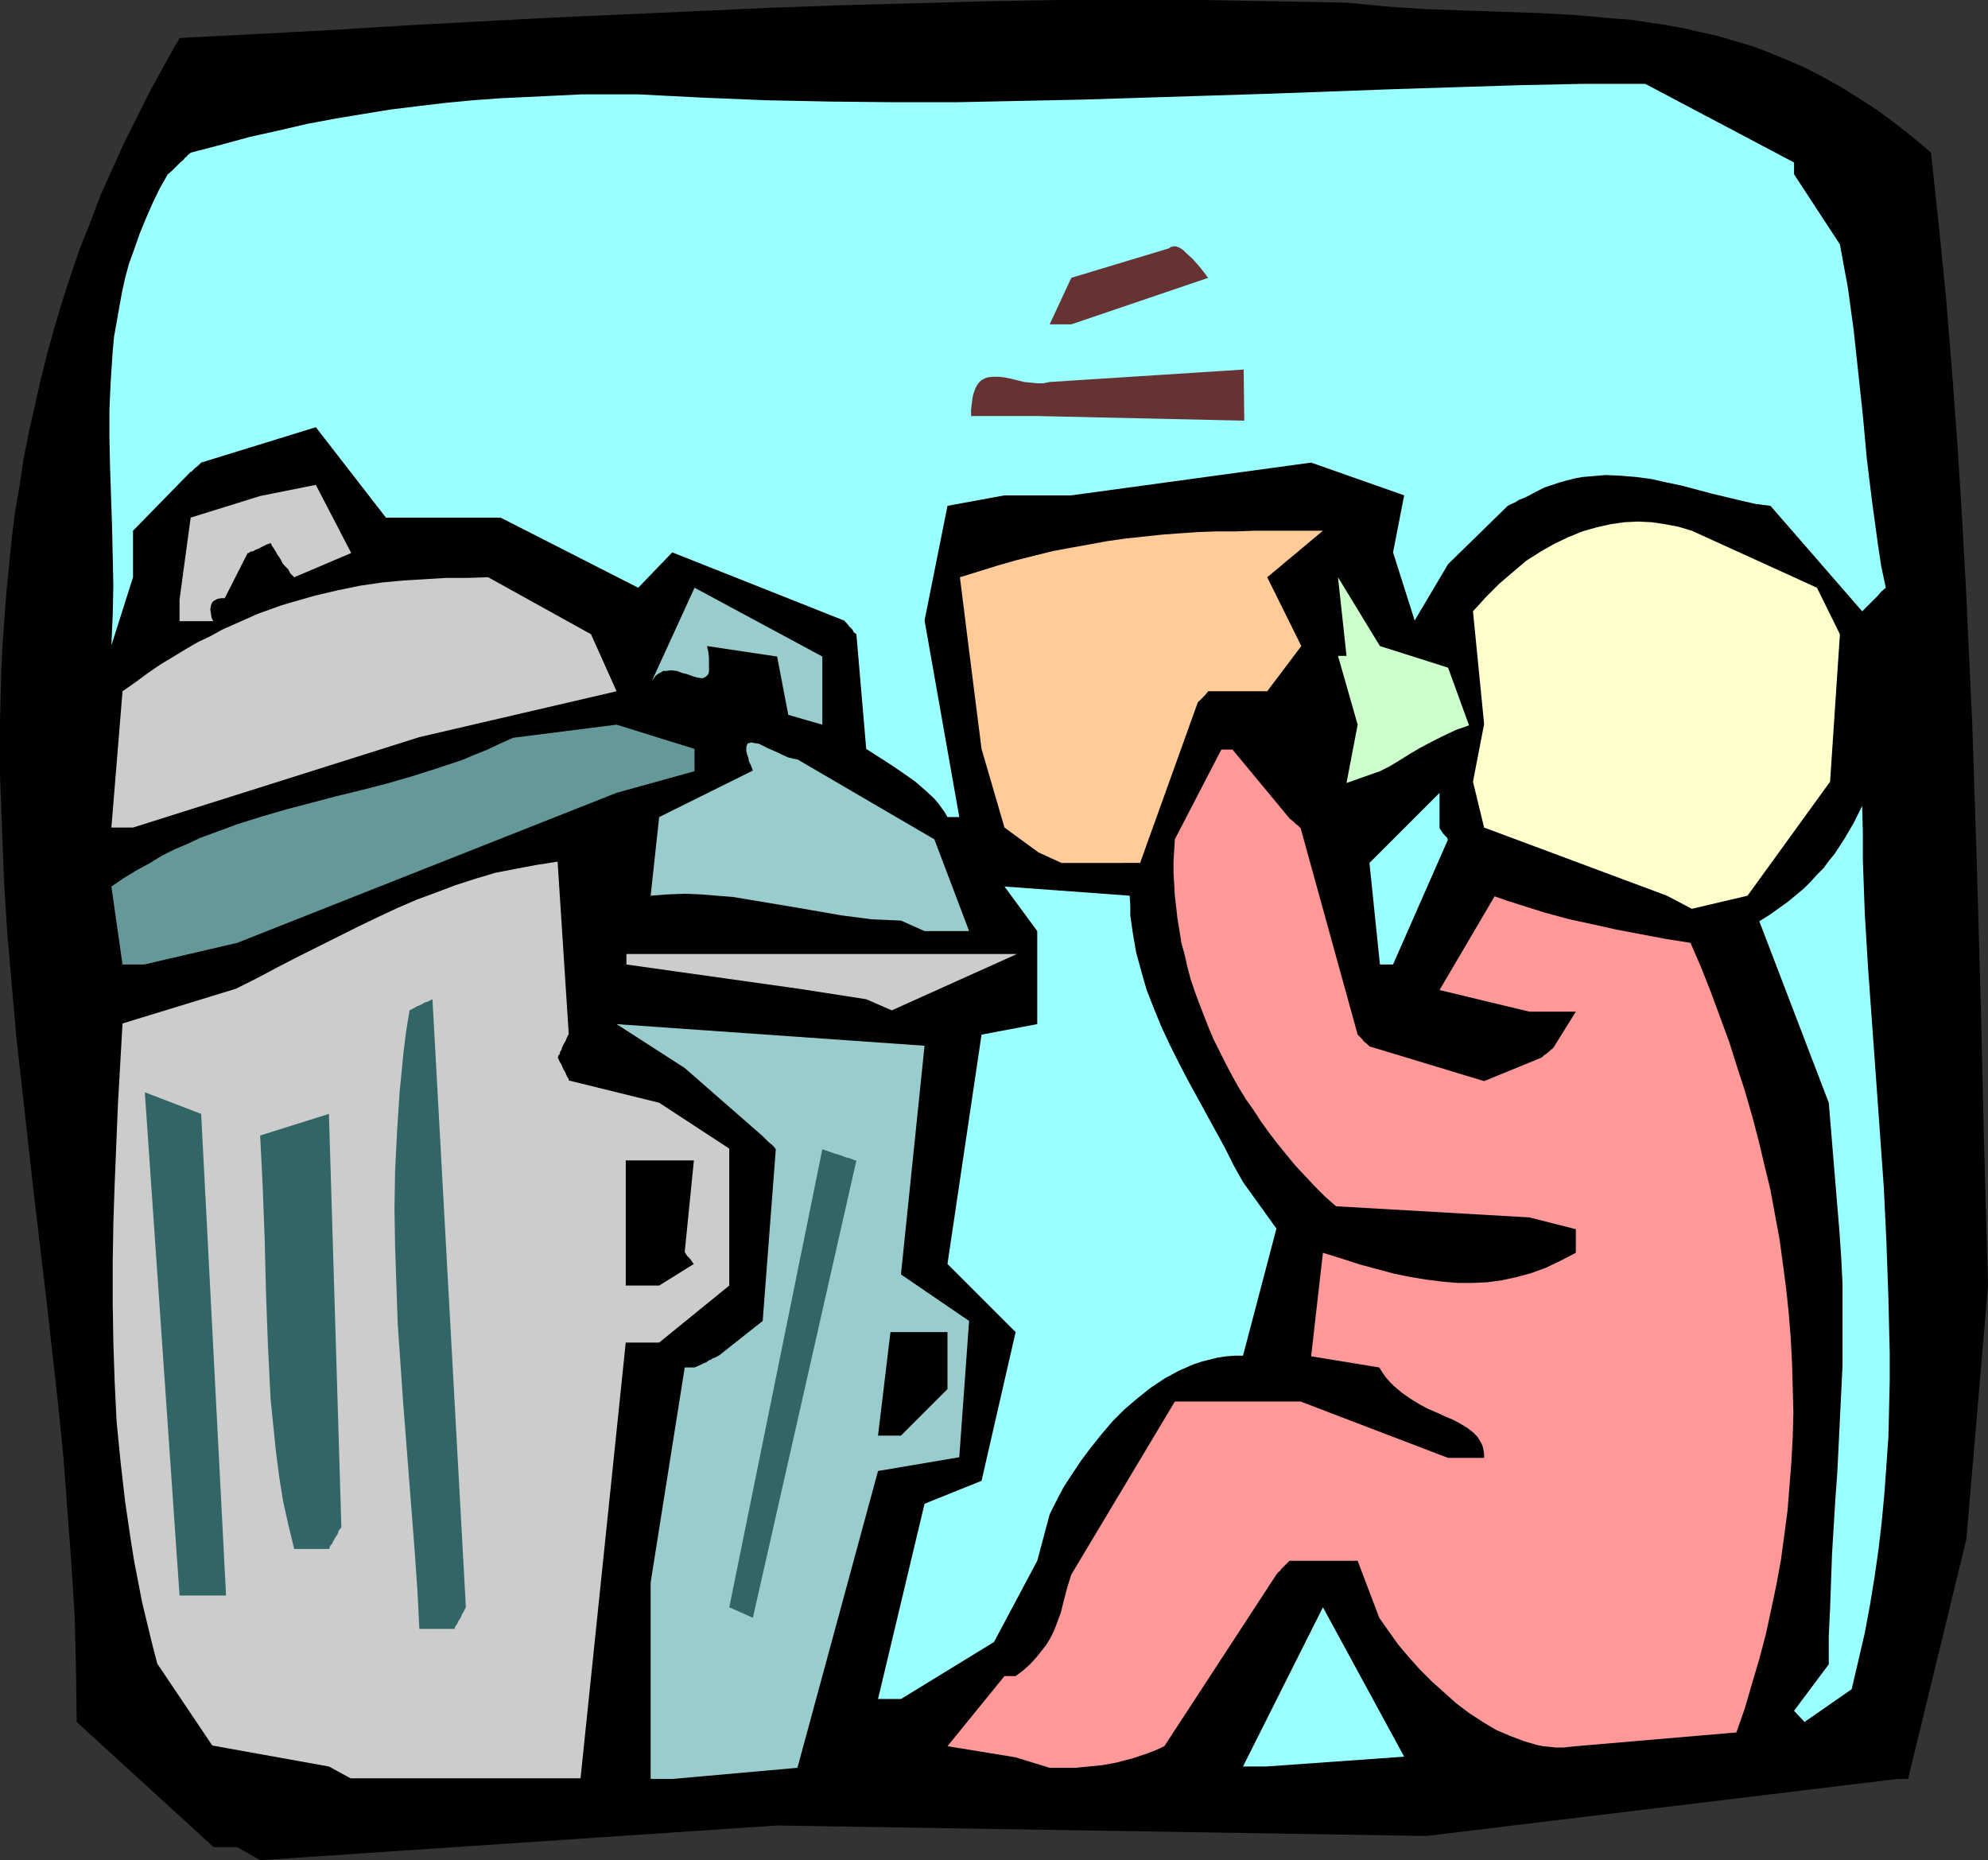 <?xml version="1.0" encoding="UTF-8" standalone="no"?>
<svg
   version="1.0"
   width="129.724mm"
   height="121.383mm"
   id="svg26"
   sodipodi:docname="Drinker in Alley.wmf"
   xmlns:inkscape="http://www.inkscape.org/namespaces/inkscape"
   xmlns:sodipodi="http://sodipodi.sourceforge.net/DTD/sodipodi-0.dtd"
   xmlns="http://www.w3.org/2000/svg"
   xmlns:svg="http://www.w3.org/2000/svg">
  <rect width="100%" height="100%" fill="#333333" stroke="none"/>
  <sodipodi:namedview
     id="namedview26"
     pagecolor="#ffffff"
     bordercolor="#000000"
     borderopacity="0.25"
     inkscape:showpageshadow="2"
     inkscape:pageopacity="0.0"
     inkscape:pagecheckerboard="0"
     inkscape:deskcolor="#d1d1d1"
     inkscape:document-units="mm" />
  <defs
     id="defs1">
    <pattern
       id="WMFhbasepattern"
       patternUnits="userSpaceOnUse"
       width="6"
       height="6"
       x="0"
       y="0" />
  </defs>
  <path
     style="fill:#000000;fill-opacity:1;fill-rule:evenodd;stroke:none"
     d="m 58.499,455.537 h -5.818 l -33.774,-30.865 -0.162,-12.928 -0.323,-13.089 L 17.614,385.728 16.645,372.8 15.675,359.711 14.382,346.784 11.474,320.767 8.403,294.911 5.494,268.895 4.04,255.967 2.909,242.878 1.778,229.95 0.97,217.023 0.485,203.933 0,191.006 v -12.928 l 0.323,-12.928 0.323,-6.464 0.485,-6.625 0.485,-6.464 0.646,-6.464 0.646,-6.464 0.808,-6.464 1.131,-6.464 0.97,-6.625 1.293,-6.464 1.454,-6.464 1.454,-6.464 1.616,-6.464 1.778,-6.464 1.939,-6.464 2.101,-6.464 2.262,-6.625 2.586,-6.464 2.424,-6.464 2.909,-6.464 2.909,-6.464 3.232,-6.464 3.232,-6.464 3.555,-6.464 L 44.278,9.373 62.862,8.403 81.285,7.433 99.545,6.302 117.645,5.333 135.744,4.363 153.843,3.555 171.781,2.747 189.557,1.939 207.494,1.293 225.27,0.808 243.046,0.323 260.822,0 h 17.776 17.776 l 17.776,0.323 17.938,0.323 5.01,0.485 5.01,0.485 9.696,0.646 4.686,0.162 4.686,0.162 9.373,0.323 9.211,0.323 8.888,0.485 8.888,0.808 4.525,0.323 4.202,0.646 4.525,0.646 4.363,0.808 4.202,0.97 4.363,0.97 4.363,1.293 4.363,1.293 4.202,1.616 4.363,1.778 4.363,1.939 4.363,2.262 4.363,2.424 4.363,2.747 4.525,2.909 4.363,3.232 4.525,3.555 4.363,3.717 1.939,18.099 1.778,17.775 1.454,17.775 1.293,17.614 1.131,17.614 0.97,17.452 0.808,17.291 0.808,17.452 1.131,34.581 0.97,34.581 0.808,34.42 0.485,17.452 0.485,17.291 -5.333,62.537 -14.382,59.144 h -2.586 l -116.19,14.059 -160.145,-2.586 -127.502,8.565 z"
     id="path1" />
  <path
     style="fill:#cccccc;fill-opacity:1;fill-rule:evenodd;stroke:none"
     d="m 81.123,435.661 -28.765,-5.171 -13.574,-20.199 -1.293,-5.009 -2.424,-10.019 -0.97,-5.009 -0.97,-5.009 -0.808,-5.009 -1.454,-9.857 -1.131,-9.857 -0.97,-9.857 -0.485,-9.857 -0.323,-9.696 -0.162,-9.857 v -9.696 l 0.162,-9.857 0.323,-9.696 0.808,-19.715 1.131,-19.876 27.957,-8.565 5.171,-2.586 5.171,-2.747 5.01,-2.586 10.019,-5.009 4.848,-2.424 4.686,-2.262 4.848,-2.262 4.848,-2.101 4.848,-1.778 4.686,-1.778 5.01,-1.616 4.848,-1.454 5.01,-0.97 5.171,-0.97 5.171,-0.808 2.747,42.5 -0.485,0.97 -0.323,0.808 -0.485,0.808 -0.323,0.646 -0.162,0.646 -0.323,0.485 -0.162,0.646 -0.323,0.323 v 0.323 h -0.162 l 0.485,1.131 0.485,0.808 0.323,0.808 0.323,0.646 0.323,0.485 0.162,0.485 0.323,0.646 0.323,0.485 v 0.323 0 l 22.301,5.494 17.291,11.312 V 317.05 l -17.291,14.059 h -8.242 L 143.177,438.57 H 86.456 Z"
     id="path2" />
  <path
     style="fill:#99cccc;fill-opacity:1;fill-rule:evenodd;stroke:none"
     d="m 160.469,438.731 v -48.479 l 8.403,-53.003 h 2.424 l 1.131,-0.485 0.97,-0.485 0.808,-0.323 0.646,-0.485 0.485,-0.162 0.485,-0.323 0.485,-0.162 0.323,-0.162 0.323,-0.162 0.162,-0.162 h 0.162 l 10.827,-8.565 3.232,-42.338 -0.485,-0.646 -0.485,-0.485 -0.808,-0.646 -0.646,-0.646 -0.323,-0.323 -0.323,-0.323 v 0 l -0.162,-0.162 -19.23,-16.806 -16.806,-10.827 75.952,5.333 -5.818,56.397 16.806,11.473 -2.424,33.612 -20.038,3.394 -19.877,73.203 -30.866,2.747 z"
     id="path3" />
  <path
     style="fill:#ff9999;fill-opacity:1;fill-rule:evenodd;stroke:none"
     d="m 250.48,433.399 -16.806,-2.747 14.059,-17.291 h 2.747 l 1.939,-1.454 1.778,-1.616 1.454,-1.616 1.293,-1.616 1.131,-1.454 0.97,-1.616 0.808,-1.616 0.646,-1.616 1.131,-3.07 0.808,-3.232 0.808,-3.07 0.97,-3.07 25.533,-42.661 h 31.027 l 36.36,13.897 h 8.888 V 358.58 l -0.162,-0.97 -0.162,-0.808 -0.323,-0.808 -0.485,-0.808 -0.485,-0.808 -1.131,-1.131 -1.454,-1.131 -1.616,-0.97 -1.778,-0.97 -1.939,-0.808 -2.101,-0.97 -1.131,-0.485 -1.131,-0.485 -2.101,-1.131 -2.101,-1.293 -2.101,-1.454 -2.101,-1.778 -0.97,-0.97 -0.97,-1.131 -0.808,-1.131 -0.808,-1.293 -16.806,-2.747 2.909,-25.532 4.686,1.454 4.525,1.454 4.202,1.131 4.202,1.131 4.04,0.808 3.878,0.646 3.878,0.485 3.717,0.323 h 3.878 l 3.555,-0.162 3.555,-0.485 3.717,-0.808 3.555,-0.97 3.555,-1.293 3.717,-1.778 3.717,-1.939 v -5.817 l -11.474,-2.909 -47.672,-2.747 -2.747,-2.424 -2.424,-2.424 -2.424,-2.586 -2.424,-2.586 -2.262,-2.747 -2.101,-2.586 -2.101,-2.747 -2.101,-2.909 -1.778,-2.747 -1.939,-2.747 -1.778,-2.909 -1.616,-2.909 -1.616,-3.07 -1.454,-2.909 -1.454,-2.909 -1.293,-3.07 -1.131,-2.909 -1.131,-2.909 -1.131,-3.07 -0.97,-2.909 -0.808,-3.07 -0.646,-2.909 -0.808,-2.909 -0.485,-3.07 -0.485,-2.909 -0.323,-2.909 -0.323,-2.747 -0.162,-2.909 -0.162,-2.747 v -2.747 l 0.162,-2.747 0.162,-2.747 11.474,-22.139 h 2.747 l 14.059,16.968 0.97,0.808 0.646,0.646 0.485,0.323 0.323,0.323 0.323,0.323 v 0 l 14.059,50.903 0.485,0.485 0.485,0.485 0.646,0.808 0.646,0.485 0.323,0.323 0.162,0.162 0.162,0.162 v 0 l 28.28,8.565 14.221,-5.817 0.485,-0.485 0.485,-0.323 0.808,-0.646 0.485,-0.485 0.485,-0.323 0.162,-0.323 h 0.162 v -0.162 l 5.333,-8.565 h -8.403 -3.07 l -22.139,-5.333 13.574,-23.108 3.232,1.131 3.07,0.97 6.141,1.939 5.979,1.616 5.979,1.293 5.818,1.293 5.979,1.131 5.979,1.131 6.141,0.97 2.586,5.979 2.424,6.141 2.262,6.141 2.262,6.141 1.939,6.141 1.939,5.979 1.778,6.141 1.616,6.141 1.454,6.141 1.454,5.979 1.131,6.141 1.131,6.141 0.808,5.979 0.808,6.141 0.646,6.141 0.485,6.141 0.323,6.141 0.162,5.979 0.162,6.141 -0.162,5.979 -0.323,6.141 -0.485,6.141 -0.485,5.979 -0.808,6.141 -0.808,5.979 -1.131,6.141 -1.293,6.141 -1.293,5.979 -1.616,6.141 -1.778,5.979 -1.778,6.141 -2.101,5.979 -39.592,3.393 -1.616,0.162 -1.454,0.162 h -1.778 l -1.616,-0.162 -1.616,-0.162 -1.616,-0.323 -1.616,-0.485 -1.616,-0.485 -3.394,-1.293 -3.394,-1.454 -3.232,-1.939 -3.232,-2.101 -3.232,-2.424 -3.07,-2.747 -3.07,-2.747 -2.909,-2.909 -2.747,-3.07 -2.586,-3.07 -2.424,-3.393 -2.262,-3.232 -5.333,-14.059 h -16.806 l -0.646,0.646 -0.97,0.97 -0.323,0.323 -0.485,0.646 -0.485,0.323 -0.162,0.323 -0.162,0.162 v 0 l -27.634,42.338 -2.101,0.97 -2.101,0.808 -1.939,0.646 -1.939,0.646 -1.939,0.485 -1.778,0.485 -3.555,0.646 -3.394,0.323 -3.232,0.323 h -6.302 z"
     id="path4" />
  <path
     style="fill:#99ffff;fill-opacity:1;fill-rule:evenodd;stroke:none"
     d="m 306.555,435.661 19.715,-39.268 20.038,36.844 -34.098,2.424 z"
     id="path5" />
  <path
     style="fill:#99ffff;fill-opacity:1;fill-rule:evenodd;stroke:none"
     d="m 442.46,421.925 8.565,-11.473 v -6.949 l 0.323,-6.787 0.485,-13.574 0.808,-13.251 0.485,-6.625 0.323,-6.625 0.646,-13.251 0.323,-6.625 v -6.625 -6.625 -6.787 l -0.323,-6.625 -0.485,-6.949 -2.586,-31.188 -17.13,-44.762 2.586,-1.616 2.262,-1.616 2.262,-1.616 1.939,-1.616 1.939,-1.616 1.616,-1.616 1.616,-1.778 1.616,-1.616 1.293,-1.778 1.454,-1.778 2.424,-3.717 2.262,-3.878 2.101,-4.201 0.162,6.625 v 6.625 l 0.485,13.412 0.808,13.412 0.97,13.412 0.97,13.412 0.97,13.574 0.97,13.574 0.646,13.574 0.485,13.736 0.323,13.574 v 6.949 l -0.162,6.949 -0.162,6.787 -0.485,6.949 -0.485,6.787 -0.646,6.949 -0.808,6.949 -0.97,6.787 -1.131,6.949 -1.293,6.949 -1.616,6.949 -1.616,6.949 -11.635,8.08 z"
     id="path6" />
  <path
     style="fill:#99ffff;fill-opacity:1;fill-rule:evenodd;stroke:none"
     d="m 216.544,419.017 11.474,-48.155 14.059,-5.656 8.403,-36.682 -16.806,-16.806 8.403,-56.558 13.736,-2.586 v -22.947 l -8.08,-10.988 30.866,2.262 0.162,2.424 v 2.424 l 0.323,2.262 0.323,2.262 0.808,4.686 1.293,4.686 1.293,4.525 1.778,4.525 1.778,4.363 2.101,4.525 2.101,4.201 2.262,4.363 4.686,8.565 4.686,8.565 2.101,4.201 2.262,4.04 8.242,11.473 -8.242,31.349 h -2.101 l -2.101,0.162 -2.101,0.323 -1.939,0.485 -1.939,0.485 -1.939,0.646 -3.717,1.616 -1.778,0.97 -1.778,0.97 -3.394,2.262 -3.232,2.586 -3.232,2.747 -2.909,2.909 -2.747,3.232 -2.586,3.232 -2.424,3.232 -2.262,3.393 -2.101,3.232 -1.778,3.393 -1.616,3.232 -3.07,11.473 -10.666,20.038 -22.947,14.059 z"
     id="path7" />
  <path
     style="fill:#326666;fill-opacity:1;fill-rule:evenodd;stroke:none"
     d="m 103.424,401.726 -0.485,-9.534 -0.646,-9.373 -1.454,-18.745 -1.454,-18.745 -0.646,-9.373 -0.646,-9.373 -0.323,-9.373 -0.323,-9.534 -0.162,-9.534 0.162,-9.534 0.485,-9.696 0.646,-9.857 0.485,-4.848 0.485,-5.009 0.646,-5.009 0.808,-5.009 0.97,-0.485 0.808,-0.485 0.808,-0.323 0.646,-0.323 0.485,-0.323 0.646,-0.162 0.646,-0.323 0.323,-0.162 0.323,-0.162 v 0 l 8.242,149.96 -0.485,0.97 -0.485,0.808 -0.323,0.808 -0.323,0.485 -0.323,0.485 -0.162,0.485 -0.485,0.646 -0.162,0.323 v 0.323 h -0.162 z"
     id="path8" />
  <path
     style="fill:#326666;fill-opacity:1;fill-rule:evenodd;stroke:none"
     d="m 179.861,396.393 22.947,-112.955 1.454,0.485 1.293,0.485 1.131,0.323 0.97,0.323 0.808,0.323 0.646,0.162 0.646,0.162 0.323,0.162 0.485,0.162 0.162,0.162 h 0.323 0.162 l -25.533,112.794 z"
     id="path9" />
  <path
     style="fill:#326666;fill-opacity:1;fill-rule:evenodd;stroke:none"
     d="m 44.278,393.485 -8.565,-124.105 13.898,5.333 6.141,118.773 h -6.141 z"
     id="path10" />
  <path
     style="fill:#326666;fill-opacity:1;fill-rule:evenodd;stroke:none"
     d="m 72.558,382.011 -1.454,-5.979 -1.293,-5.817 -0.97,-6.141 -0.808,-6.302 -0.646,-6.302 -0.646,-6.302 -0.323,-6.464 -0.323,-6.464 -0.485,-13.089 -0.162,-6.625 -0.162,-6.625 -0.485,-12.928 -0.323,-6.625 -0.323,-6.302 16.968,-5.333 3.07,101.967 -0.646,0.808 -0.323,0.97 -0.485,0.646 -0.323,0.646 -0.323,0.485 -0.162,0.485 -0.485,0.485 -0.162,0.485 v 0.162 l -0.162,0.162 z"
     id="path11" />
  <path
     style="fill:#000000;fill-opacity:1;fill-rule:evenodd;stroke:none"
     d="m 216.544,354.055 3.07,-25.532 h 14.059 v 14.059 l -11.474,11.473 z"
     id="path12" />
  <path
     style="fill:#000000;fill-opacity:1;fill-rule:evenodd;stroke:none"
     d="m 162.569,317.05 h -8.242 v -30.865 h 16.806 l -2.262,22.623 0.646,0.97 0.646,0.646 0.485,0.646 0.162,0.323 0.162,0.162 0.162,0.162 v 0 z"
     id="path13" />
  <path
     style="fill:#cccccc;fill-opacity:1;fill-rule:evenodd;stroke:none"
     d="m 213.635,246.433 -16.645,-2.586 -42.501,-5.979 v -2.586 h 96.313 l -30.866,13.897 z"
     id="path14" />
  <path
     style="fill:#659999;fill-opacity:1;fill-rule:evenodd;stroke:none"
     d="m 30.219,237.868 -2.747,-19.23 3.07,-2.101 3.232,-1.939 3.232,-1.778 2.909,-1.778 3.232,-1.616 3.07,-1.293 3.07,-1.454 3.07,-1.131 6.141,-2.262 6.141,-1.939 6.141,-1.778 6.141,-1.616 6.141,-1.616 5.979,-1.454 6.302,-1.616 6.141,-1.778 6.141,-1.939 6.302,-2.101 3.07,-1.293 3.232,-1.293 3.07,-1.454 3.232,-1.454 25.533,-3.232 19.23,5.979 v 5.494 l -19.23,5.333 -93.566,37.005 -22.947,5.333 z"
     id="path15" />
  <path
     style="fill:#99ffff;fill-opacity:1;fill-rule:evenodd;stroke:none"
     d="m 340.329,237.868 -2.586,-25.047 17.291,-17.291 v 8.726 l 0.646,0.97 0.485,0.646 0.485,0.485 0.323,0.323 v 0.323 h 0.162 l -13.574,30.865 z"
     id="path16" />
  <path
     style="fill:#99cccc;fill-opacity:1;fill-rule:evenodd;stroke:none"
     d="m 222.2,227.041 -3.555,-0.162 -3.717,-0.162 -3.717,-0.485 -3.717,-0.485 -7.434,-1.293 -3.717,-0.646 -3.878,-0.646 -7.757,-1.293 -3.878,-0.646 -4.04,-0.323 -3.878,-0.323 -4.04,-0.162 -4.202,0.162 -4.202,0.323 2.101,-19.391 23.109,-11.473 -0.485,-1.293 -0.485,-0.97 -0.162,-0.97 -0.323,-0.808 -0.162,-0.808 v -0.485 -0.485 l 0.162,-0.485 0.162,-0.323 0.162,-0.162 h 0.323 l 0.323,-0.162 0.808,0.162 1.131,0.162 0.97,0.485 1.293,0.646 2.586,1.131 1.293,0.646 1.131,0.485 1.293,0.323 0.97,0.162 33.774,19.715 8.565,22.623 h -10.989 z"
     id="path17" />
  <path
     style="fill:#ffffcc;fill-opacity:1;fill-rule:evenodd;stroke:none"
     d="m 411.11,220.901 -45.086,-16.806 -2.747,-11.312 2.747,-14.22 -2.747,-27.794 3.232,-3.555 3.232,-3.232 3.394,-2.909 3.232,-2.747 3.555,-2.262 3.394,-1.939 3.394,-1.616 3.555,-1.454 3.394,-0.97 3.555,-0.808 3.394,-0.485 3.394,-0.162 3.394,0.162 3.232,0.485 3.394,0.646 3.232,0.97 30.866,14.059 5.656,11.473 -2.424,36.359 -20.362,28.118 -13.736,3.232 z"
     id="path18" />
  <path
     style="fill:#ffcc99;fill-opacity:1;fill-rule:evenodd;stroke:none"
     d="m 256.136,210.236 -8.403,-6.141 -5.656,-19.391 -2.909,-22.947 -2.424,-19.391 4.686,-1.454 4.686,-1.454 4.525,-1.293 9.05,-2.262 4.363,-0.808 4.525,-0.808 4.363,-0.808 4.525,-0.646 4.525,-0.485 4.525,-0.485 4.363,-0.323 4.686,-0.323 4.525,-0.162 h 4.686 l 4.686,-0.162 h 16.806 l -13.736,11.473 8.403,16.968 -8.403,11.15 h -14.544 l -0.808,0.97 -0.646,0.646 -0.485,0.485 -0.323,0.323 -0.162,0.162 -0.162,0.162 -14.221,39.591 H 261.792 Z"
     id="path19" />
  <path
     style="fill:#cccccc;fill-opacity:1;fill-rule:evenodd;stroke:none"
     d="m 27.472,204.095 2.747,-33.612 3.232,-2.262 3.07,-2.262 3.07,-2.101 3.232,-1.939 2.909,-1.778 3.07,-1.778 3.07,-1.454 2.909,-1.616 2.909,-1.293 2.909,-1.293 2.909,-1.293 5.818,-2.101 2.747,-0.808 5.656,-1.616 5.494,-1.293 5.494,-1.131 5.494,-0.808 5.171,-0.485 5.333,-0.323 5.333,-0.323 h 5.171 l 5.171,-0.162 25.371,14.059 6.302,14.059 -48.642,11.312 -70.619,22.3 z"
     id="path20" />
  <path
     style="fill:#99ffff;fill-opacity:1;fill-rule:evenodd;stroke:none"
     d="m 233.673,201.509 -0.646,-1.131 -0.808,-1.131 -0.808,-1.131 -0.97,-1.131 -2.262,-2.101 -2.424,-2.101 -2.747,-1.939 -3.07,-2.101 -6.302,-4.04 -2.424,-28.279 v 0 l -0.646,-0.485 -0.323,-0.646 -0.808,-0.808 -0.485,-0.646 -0.323,-0.323 -0.323,-0.323 v -0.162 h -0.162 l -42.339,-16.806 -8.403,8.726 -33.936,-17.291 H 95.182 l -17.291,-22.3 -28.28,8.726 -0.808,0.808 -0.646,0.485 -0.485,0.485 -0.323,0.323 -0.162,0.162 h -0.162 L 32.805,130.892 v 11.473 l -5.333,16.806 0.323,-7.433 0.162,-7.272 -0.162,-7.433 -0.162,-7.272 -0.485,-14.382 -0.162,-7.272 v -7.11 l 0.323,-7.11 0.485,-7.272 0.323,-3.555 0.646,-3.555 0.646,-3.717 0.646,-3.555 0.808,-3.717 0.97,-3.555 1.293,-3.555 1.293,-3.717 1.454,-3.555 1.616,-3.717 1.778,-3.717 2.101,-3.717 0.97,-0.808 0.97,-0.97 0.646,-0.646 0.646,-0.646 0.646,-0.485 0.323,-0.485 0.485,-0.323 0.162,-0.323 0.485,-0.323 0.323,-0.323 v 0 l 7.434,-1.939 7.11,-1.939 7.272,-1.616 6.949,-1.616 6.949,-1.293 6.787,-1.131 6.949,-1.131 6.626,-0.808 6.787,-0.808 6.787,-0.646 6.626,-0.485 6.787,-0.323 6.787,-0.323 6.626,-0.323 h 6.949 6.949 l 15.837,0.808 15.675,0.646 15.837,0.323 15.514,0.162 h 15.675 l 15.514,-0.323 15.514,-0.323 15.514,-0.485 30.866,-0.97 30.704,-1.131 15.352,-0.485 15.514,-0.485 15.352,-0.323 h 15.514 l 36.683,19.391 v 2.909 l 11.312,17.291 0.97,5.333 0.97,5.171 1.454,10.665 1.131,10.504 1.131,10.504 0.97,10.665 1.293,10.504 1.454,10.665 0.808,5.333 1.131,5.333 -1.131,0.97 -0.808,0.97 -0.808,0.808 -0.646,0.646 -0.485,0.485 -0.485,0.485 -0.323,0.323 -0.323,0.323 -0.485,0.485 -0.162,0.162 -0.162,0.162 -22.624,-26.017 -3.717,-0.485 -3.555,-0.808 -7.434,-1.778 -7.272,-1.939 -3.878,-0.808 -3.555,-0.808 -3.717,-0.485 -3.878,-0.323 -3.717,-0.162 -3.717,0.323 -1.939,0.162 -1.778,0.323 -1.939,0.485 -1.778,0.485 -1.939,0.646 -1.939,0.646 -1.939,0.97 -1.778,0.97 -0.97,0.485 -0.808,0.323 -0.808,0.323 -0.485,0.323 -0.485,0.323 -0.485,0.162 -0.646,0.323 -0.323,0.162 -0.323,0.162 v 0 l -14.706,14.382 -8.242,13.897 -5.333,-16.806 2.747,-14.059 -22.947,-8.08 -59.146,8.08 h -16.483 l -14.059,2.586 -5.656,28.279 8.565,48.479 z"
     id="path21" />
  <path
     style="fill:#ccffcc;fill-opacity:1;fill-rule:evenodd;stroke:none"
     d="m 332.088,193.106 2.747,-14.382 -4.848,-16.968 h 2.101 l -2.101,-19.391 10.342,16.968 16.806,5.333 5.171,14.22 -3.232,1.131 -3.07,1.454 -2.909,1.454 -2.747,1.454 -2.747,1.616 -1.293,0.808 -1.293,0.808 -2.424,1.454 -2.262,1.131 z"
     id="path22" />
  <path
     style="fill:#99cccc;fill-opacity:1;fill-rule:evenodd;stroke:none"
     d="m 194.405,176.3 -2.747,-14.382 -17.291,-2.586 0.323,1.454 0.162,1.454 v 0.97 0.97 0.808 0.646 l -0.162,0.646 -0.323,0.323 -0.323,0.323 -0.323,0.162 -0.323,0.162 h -0.485 l -0.97,-0.162 -1.131,-0.323 -1.293,-0.485 -1.293,-0.323 -1.293,-0.485 -1.454,-0.162 -1.293,0.162 h -0.646 l -0.485,0.323 -0.646,0.323 -0.646,0.485 -0.485,0.646 -0.485,0.646 10.504,-22.947 31.512,16.968 v 16.806 z"
     id="path23" />
  <path
     style="fill:#cccccc;fill-opacity:1;fill-rule:evenodd;stroke:none"
     d="m 44.278,153.192 v -5.333 l 2.747,-20.199 17.13,-5.333 13.736,-2.747 8.726,16.806 -14.059,5.979 -0.485,-0.485 -0.485,-0.485 -0.485,-0.97 -0.485,-0.485 -0.323,-0.323 -0.323,-0.323 v -0.162 h -0.162 l -0.485,-0.97 -0.485,-0.808 -0.485,-0.646 -0.323,-0.646 -0.323,-0.485 -0.162,-0.323 -0.485,-0.646 -0.162,-0.485 -0.162,-0.162 v 0 l -0.97,0.323 -0.97,0.485 -0.646,0.323 -0.646,0.323 -0.485,0.162 -0.485,0.323 -0.808,0.162 -0.323,0.323 h -0.162 -0.162 l -5.656,11.15 h -0.97 l -0.808,0.162 -0.646,0.323 -0.485,0.323 -0.323,0.485 -0.162,0.485 -0.162,0.97 0.162,1.131 0.162,0.97 0.162,0.323 0.162,0.323 v 0.162 h 0.162 z"
     id="path24" />
  <path
     style="fill:#663232;fill-opacity:1;fill-rule:evenodd;stroke:none"
     d="m 256.136,102.613 h -16.645 v -1.454 l 0.162,-1.454 0.162,-1.293 0.162,-0.97 0.323,-0.97 0.323,-0.808 0.323,-0.646 0.485,-0.646 0.485,-0.485 0.485,-0.323 0.646,-0.323 0.485,-0.162 1.293,-0.162 h 1.454 l 1.454,0.162 1.616,0.323 3.232,0.808 1.616,0.162 1.616,0.162 h 1.454 l 1.616,-0.323 47.834,-3.07 0.162,12.604 z"
     id="path25" />
  <path
     style="fill:#663232;fill-opacity:1;fill-rule:evenodd;stroke:none"
     d="m 258.883,79.99 5.333,-11.473 24.078,-7.272 0.485,-0.323 0.646,-0.162 h 0.646 l 0.808,0.323 0.808,0.485 0.646,0.646 1.778,1.616 1.454,1.616 0.646,0.808 0.646,0.808 0.485,0.646 0.323,0.485 0.323,0.323 v 0 L 264.216,79.99 Z"
     id="path26" />
</svg>
